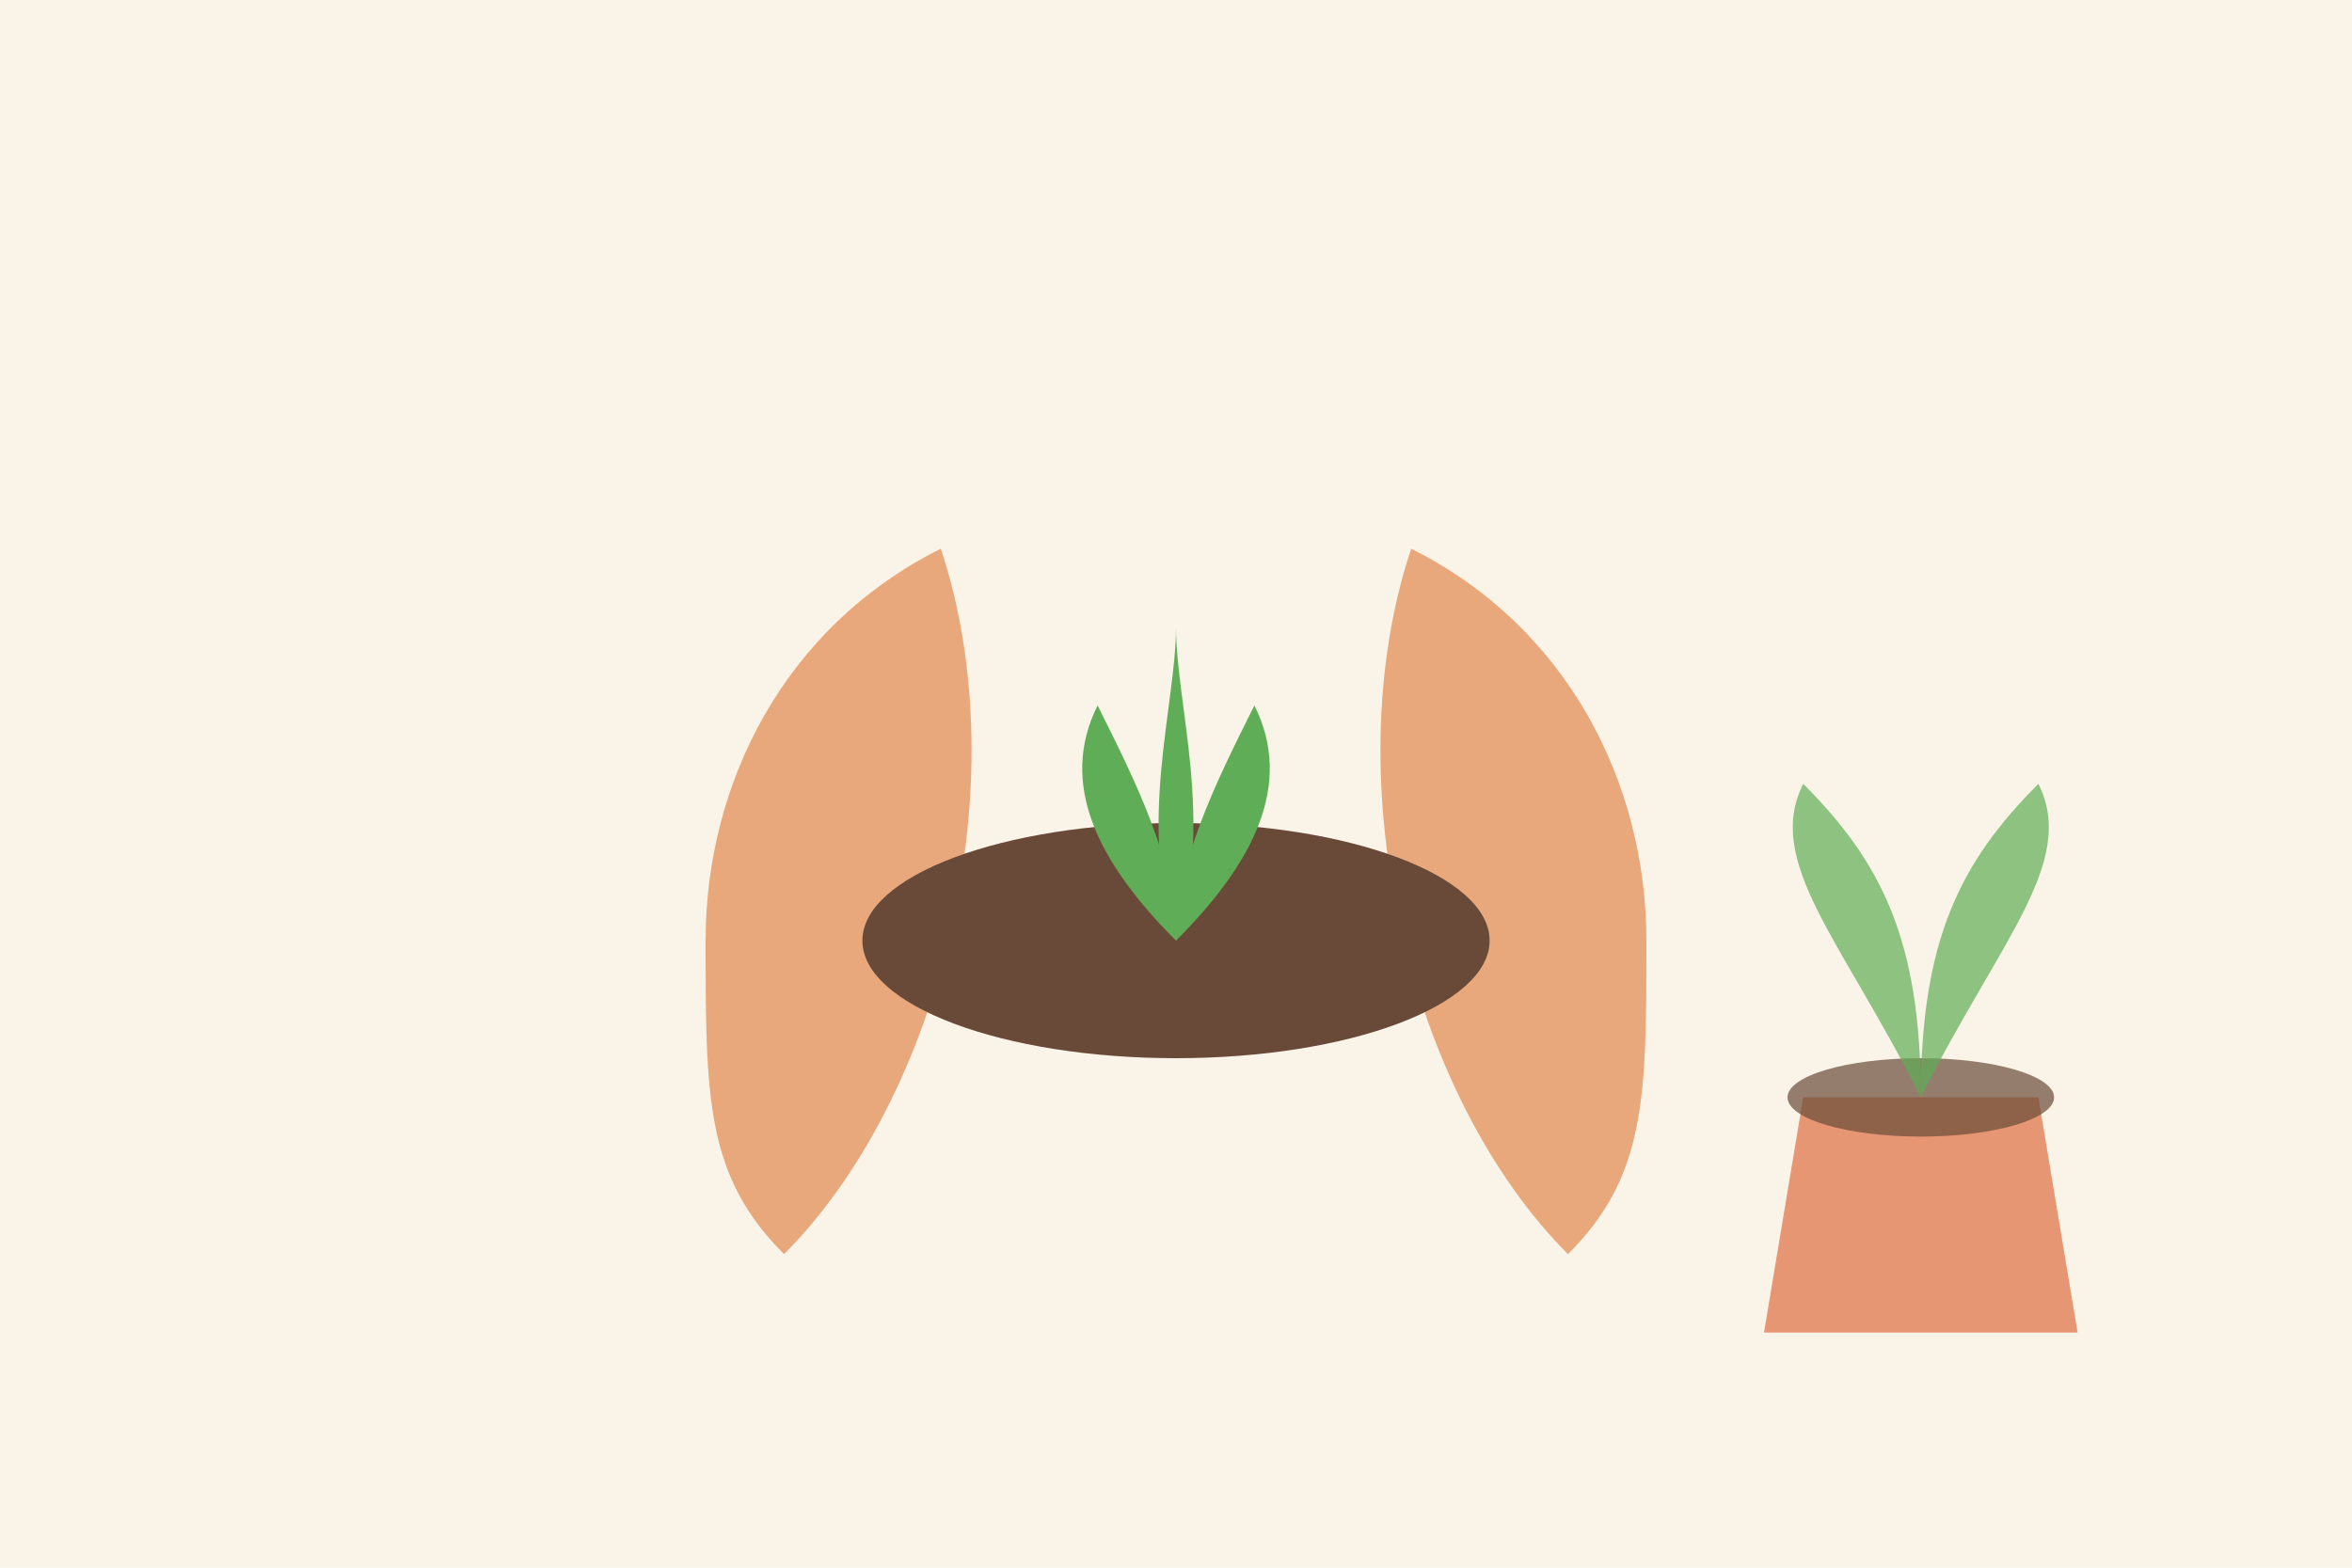 <svg width="300" height="200" viewBox="0 0 300 200" xmlns="http://www.w3.org/2000/svg">
  <style>
    .bg { fill: #faf4e8; }
    .plant { fill: #5fad56; }
    .pot { fill: #dd6e42; }
    .soil { fill: #694a38; }
    .hand { fill: #e8a87c; }
  </style>
  
  <rect class="bg" x="0" y="0" width="300" height="200" />
  
  <!-- Soil in Hands -->
  <g transform="translate(90, 40)">
    <!-- Hands -->
    <path class="hand" d="M0,80 C0,60 10,40 30,30 C40,60 30,100 10,120 C0,110 0,100 0,80 Z" />
    <path class="hand" d="M120,80 C120,60 110,40 90,30 C80,60 90,100 110,120 C120,110 120,100 120,80 Z" />
    
    <!-- Soil Pile -->
    <ellipse class="soil" cx="60" cy="80" rx="40" ry="15" />
    
    <!-- Small Plant -->
    <path class="plant" d="M60,80 C50,70 45,60 50,50 C55,60 60,70 60,80 Z" />
    <path class="plant" d="M60,80 C70,70 75,60 70,50 C65,60 60,70 60,80 Z" />
    <path class="plant" d="M60,80 C55,65 60,50 60,40 C60,50 65,65 60,80 Z" />
    
    <!-- Small Pot in Background -->
    <path class="pot" d="M140,100 L170,100 L175,130 L135,130 Z" opacity="0.7" />
    <ellipse class="soil" cx="155" cy="100" rx="17" ry="5" opacity="0.7" />
    
    <!-- Background Plant -->
    <path class="plant" d="M155,100 C145,80 135,70 140,60 C150,70 155,80 155,100 Z" opacity="0.7" />
    <path class="plant" d="M155,100 C165,80 175,70 170,60 C160,70 155,80 155,100 Z" opacity="0.7" />
  </g>
</svg>
